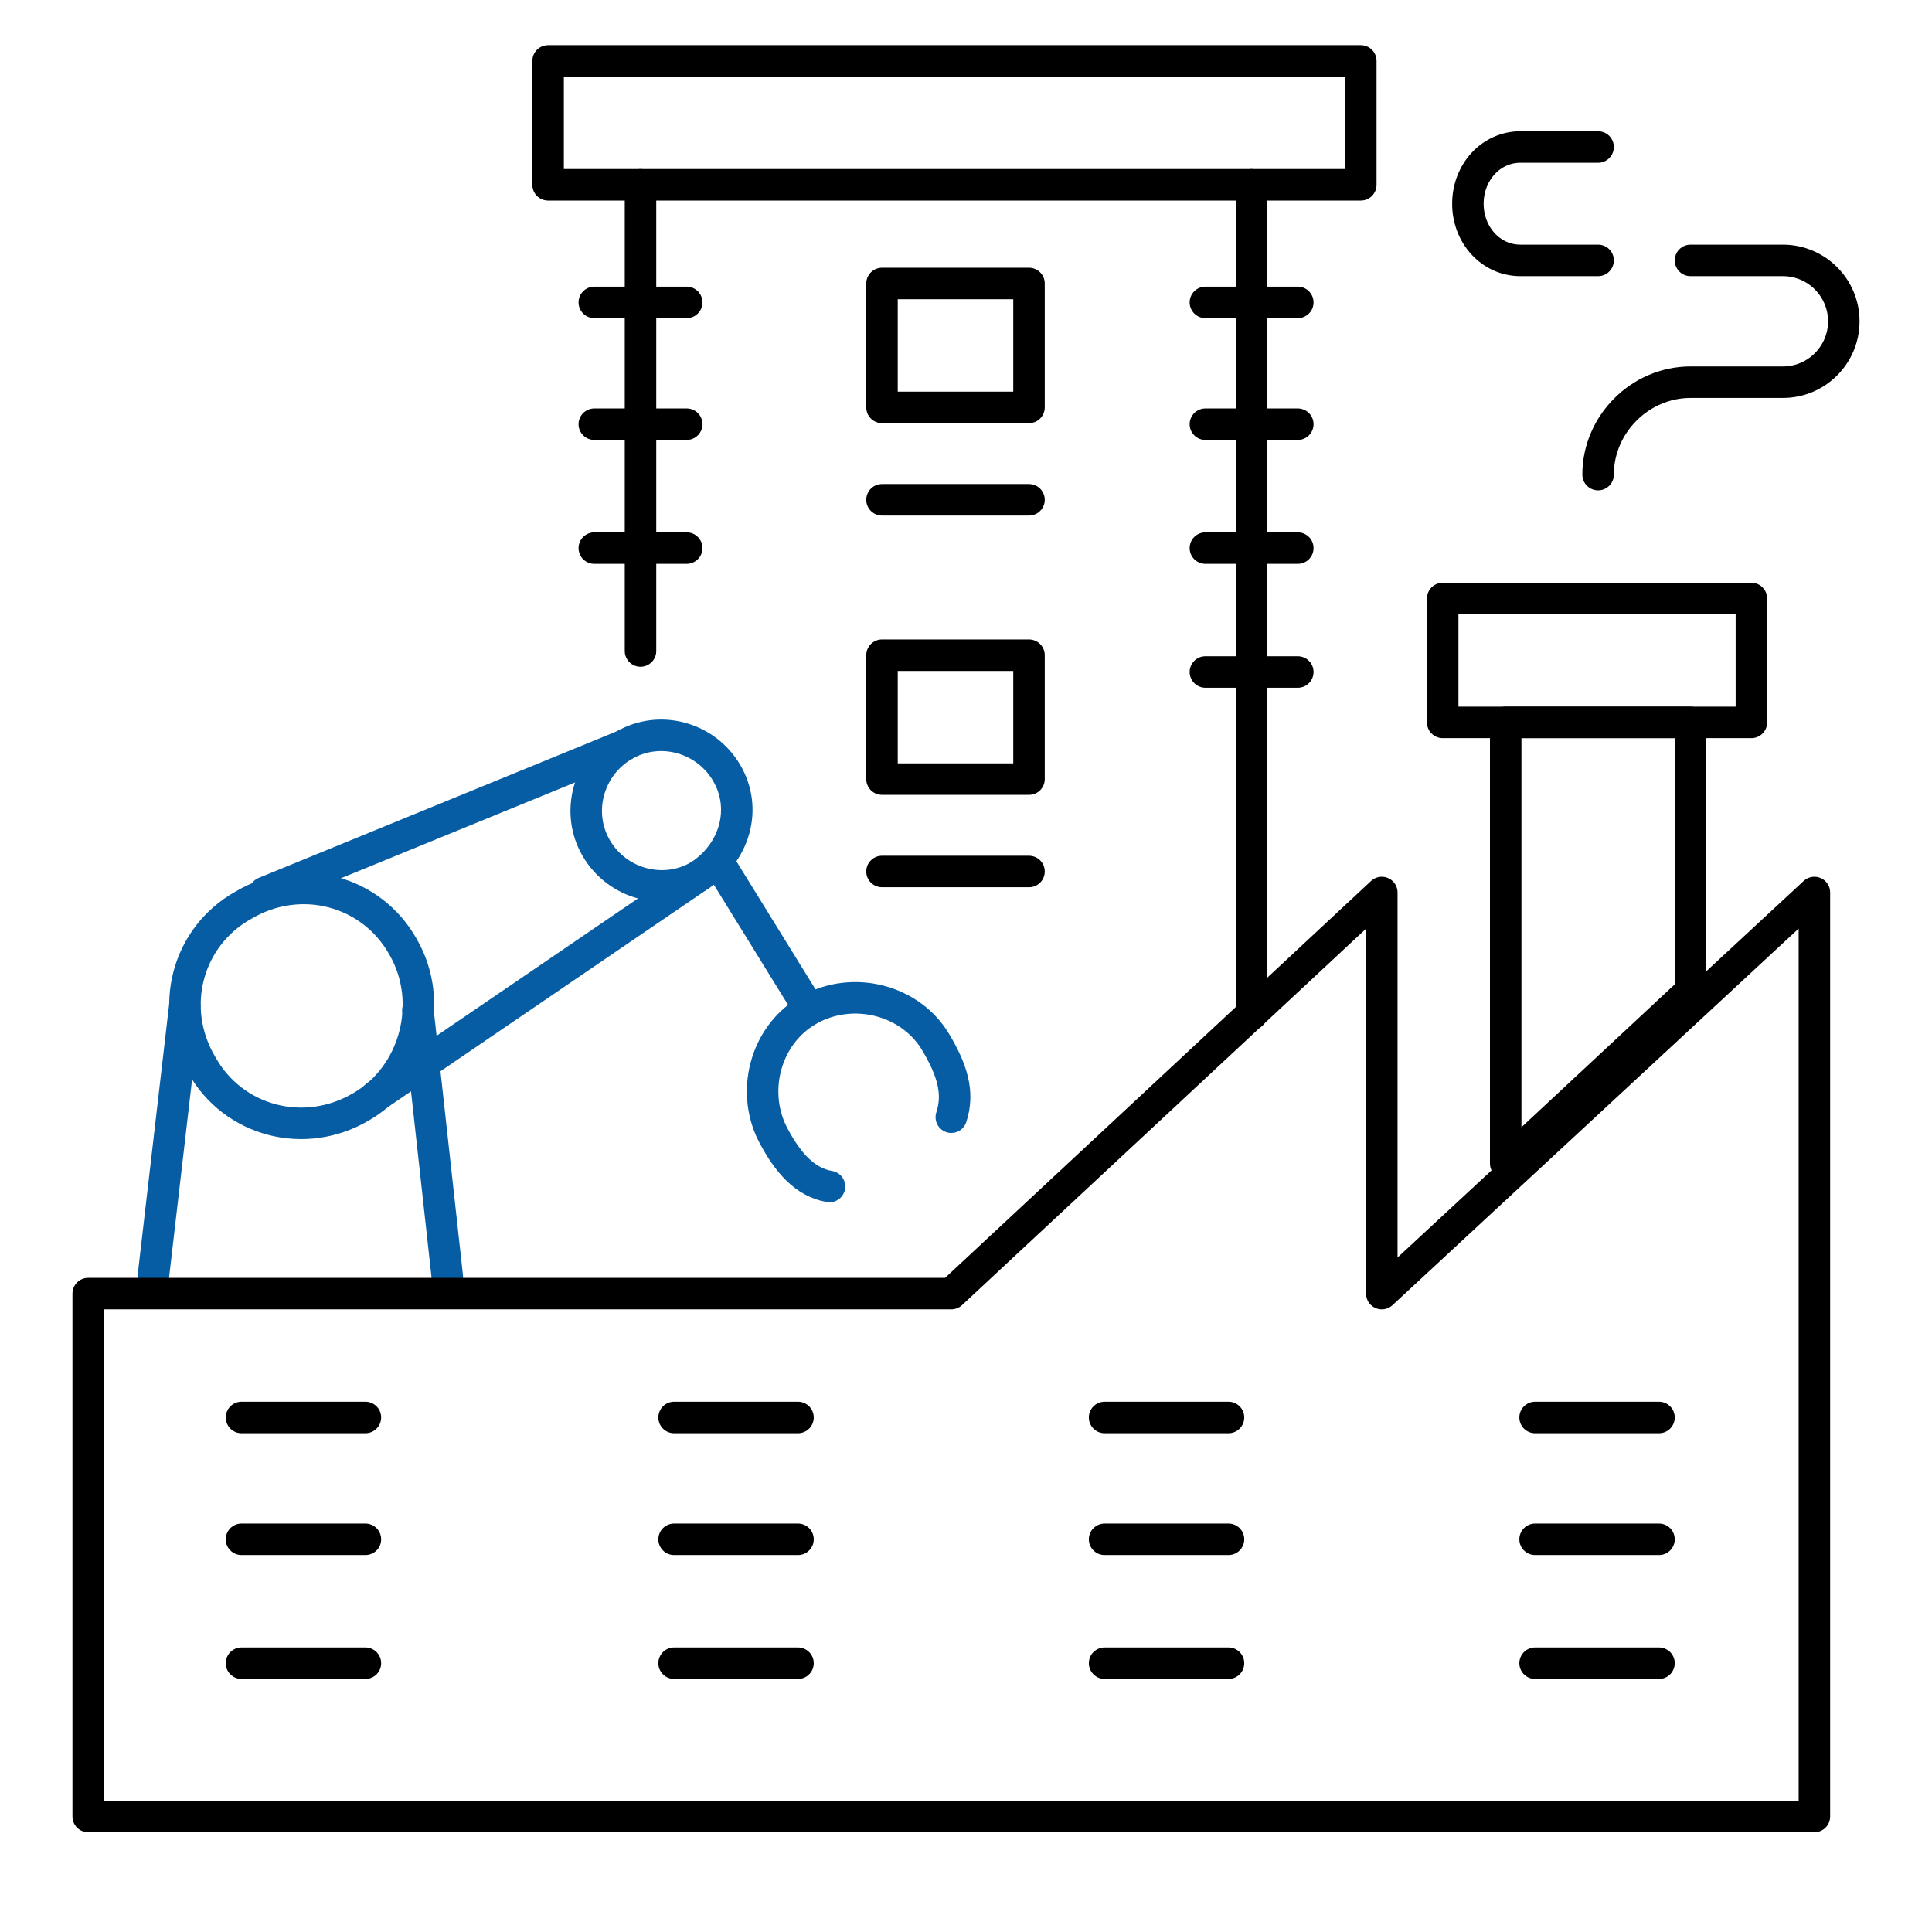 <?xml version="1.0" encoding="utf-8"?>
<!-- Generator: Adobe Illustrator 27.5.0, SVG Export Plug-In . SVG Version: 6.00 Build 0)  -->
<svg version="1.1" id="Layer_1" xmlns="http://www.w3.org/2000/svg" xmlns:xlink="http://www.w3.org/1999/xlink" x="0px" y="0px"
	 viewBox="0 0 92 92" style="enable-background:new 0 0 92 92;" xml:space="preserve">
<style type="text/css">
	.st0{fill:none;stroke:#065DA3;stroke-width:1.5;stroke-linecap:round;stroke-linejoin:round;stroke-miterlimit:448.819;}
	.st1{fill:none;stroke:#065DA3;stroke-width:1.5;stroke-linecap:round;stroke-linejoin:round;stroke-miterlimit:67.323;}
	.st2{fill:none;stroke:#000000;stroke-width:1.5;stroke-linecap:round;stroke-linejoin:round;stroke-miterlimit:448.819;}
</style>
<g>
	<g>
		<path class="st0" d="M19.2,45.1c-1.5-2.7-4.9-3.6-7.6-2c-2.7,1.5-3.6,4.9-2,7.6c1.5,2.7,4.9,3.6,7.6,2
			C19.8,51.2,20.7,47.7,19.2,45.1L19.2,45.1z"/>
		<path class="st0" d="M34.6,36.8c-1-1.7-3.2-2.3-4.9-1.3c-1.7,1-2.3,3.2-1.3,4.9c1,1.7,3.2,2.3,4.9,1.3
			C35,40.6,35.6,38.5,34.6,36.8z"/>
		<path class="st0" d="M39.5,56.5c-1.2-0.2-2-1.2-2.6-2.3c-1.2-2.1-0.5-4.9,1.6-6.1c2.1-1.2,4.9-0.5,6.1,1.6
			c0.7,1.2,1.1,2.3,0.7,3.5"/>
		<path class="st0" d="M34.3,41.2l4.2,6.8"/>
	</g>
	<path class="st1" d="M8.8,47.9L7.3,60.8"/>
	<path class="st1" d="M12.6,42.5l17.1-7"/>
	<path class="st1" d="M17.9,52.2l15.4-10.5"/>
	<path class="st1" d="M19.9,48.1l1.4,12.7"/>
</g>
<g>
	<rect x="42" y="13.5" class="st2" width="7" height="5.9"/>
	<path class="st2" d="M42,23.8h7"/>
	<rect x="42" y="31.2" class="st2" width="7" height="5.9"/>
	<path class="st2" d="M42,41.5h7"/>
	<rect x="26.1" y="2.9" class="st2" width="38.7" height="5.9"/>
	<path class="st2" d="M32.1,67.5h5.9"/>
	<path class="st2" d="M32.1,73.3h5.9"/>
	<path class="st2" d="M32.1,79.2h5.9"/>
	<path class="st2" d="M65.8,61.6V42.5L45.3,61.6l-41.1,0v24.9h82.2v-44L65.8,61.6z"/>
	<path class="st2" d="M11.5,67.5h5.9"/>
	<path class="st2" d="M11.5,73.3h5.9"/>
	<path class="st2" d="M11.5,79.2h5.9"/>
	<path class="st2" d="M52.6,67.5h5.9"/>
	<path class="st2" d="M52.6,73.3h5.9"/>
	<path class="st2" d="M52.6,79.2h5.9"/>
	<path class="st2" d="M73.1,67.5H79"/>
	<path class="st2" d="M73.1,73.3H79"/>
	<path class="st2" d="M73.1,79.2H79"/>
	<rect x="68.7" y="28.5" class="st2" width="14.7" height="5.9"/>
	<path class="st2" d="M80.5,12.4h4.4c1.6,0,2.9,1.3,2.9,2.9c0,1.6-1.3,2.9-2.9,2.9h-4.4c-2.4,0-4.4,2-4.4,4.4"/>
	<path class="st2" d="M76.1,7h-3.7c-1.4,0-2.5,1.2-2.5,2.7s1.1,2.7,2.5,2.7h3.7"/>
	<path class="st2" d="M80.5,47.2V34.4h-8.8v21L80.5,47.2L80.5,47.2z"/>
	<g>
		<path class="st2" d="M61.8,14.4h-4.4"/>
		<path class="st2" d="M61.8,20.2h-4.4"/>
		<path class="st2" d="M61.8,26.1h-4.4"/>
		<path class="st2" d="M61.8,32h-4.4"/>
	</g>
	<g>
		<path class="st2" d="M32.7,14.4h-4.4"/>
		<path class="st2" d="M32.7,20.2h-4.4"/>
		<path class="st2" d="M32.7,26.1h-4.4"/>
	</g>
	<path class="st2" d="M59.6,48.3V8.8"/>
	<path class="st2" d="M30.5,31V8.8"/>
</g>
</svg>
